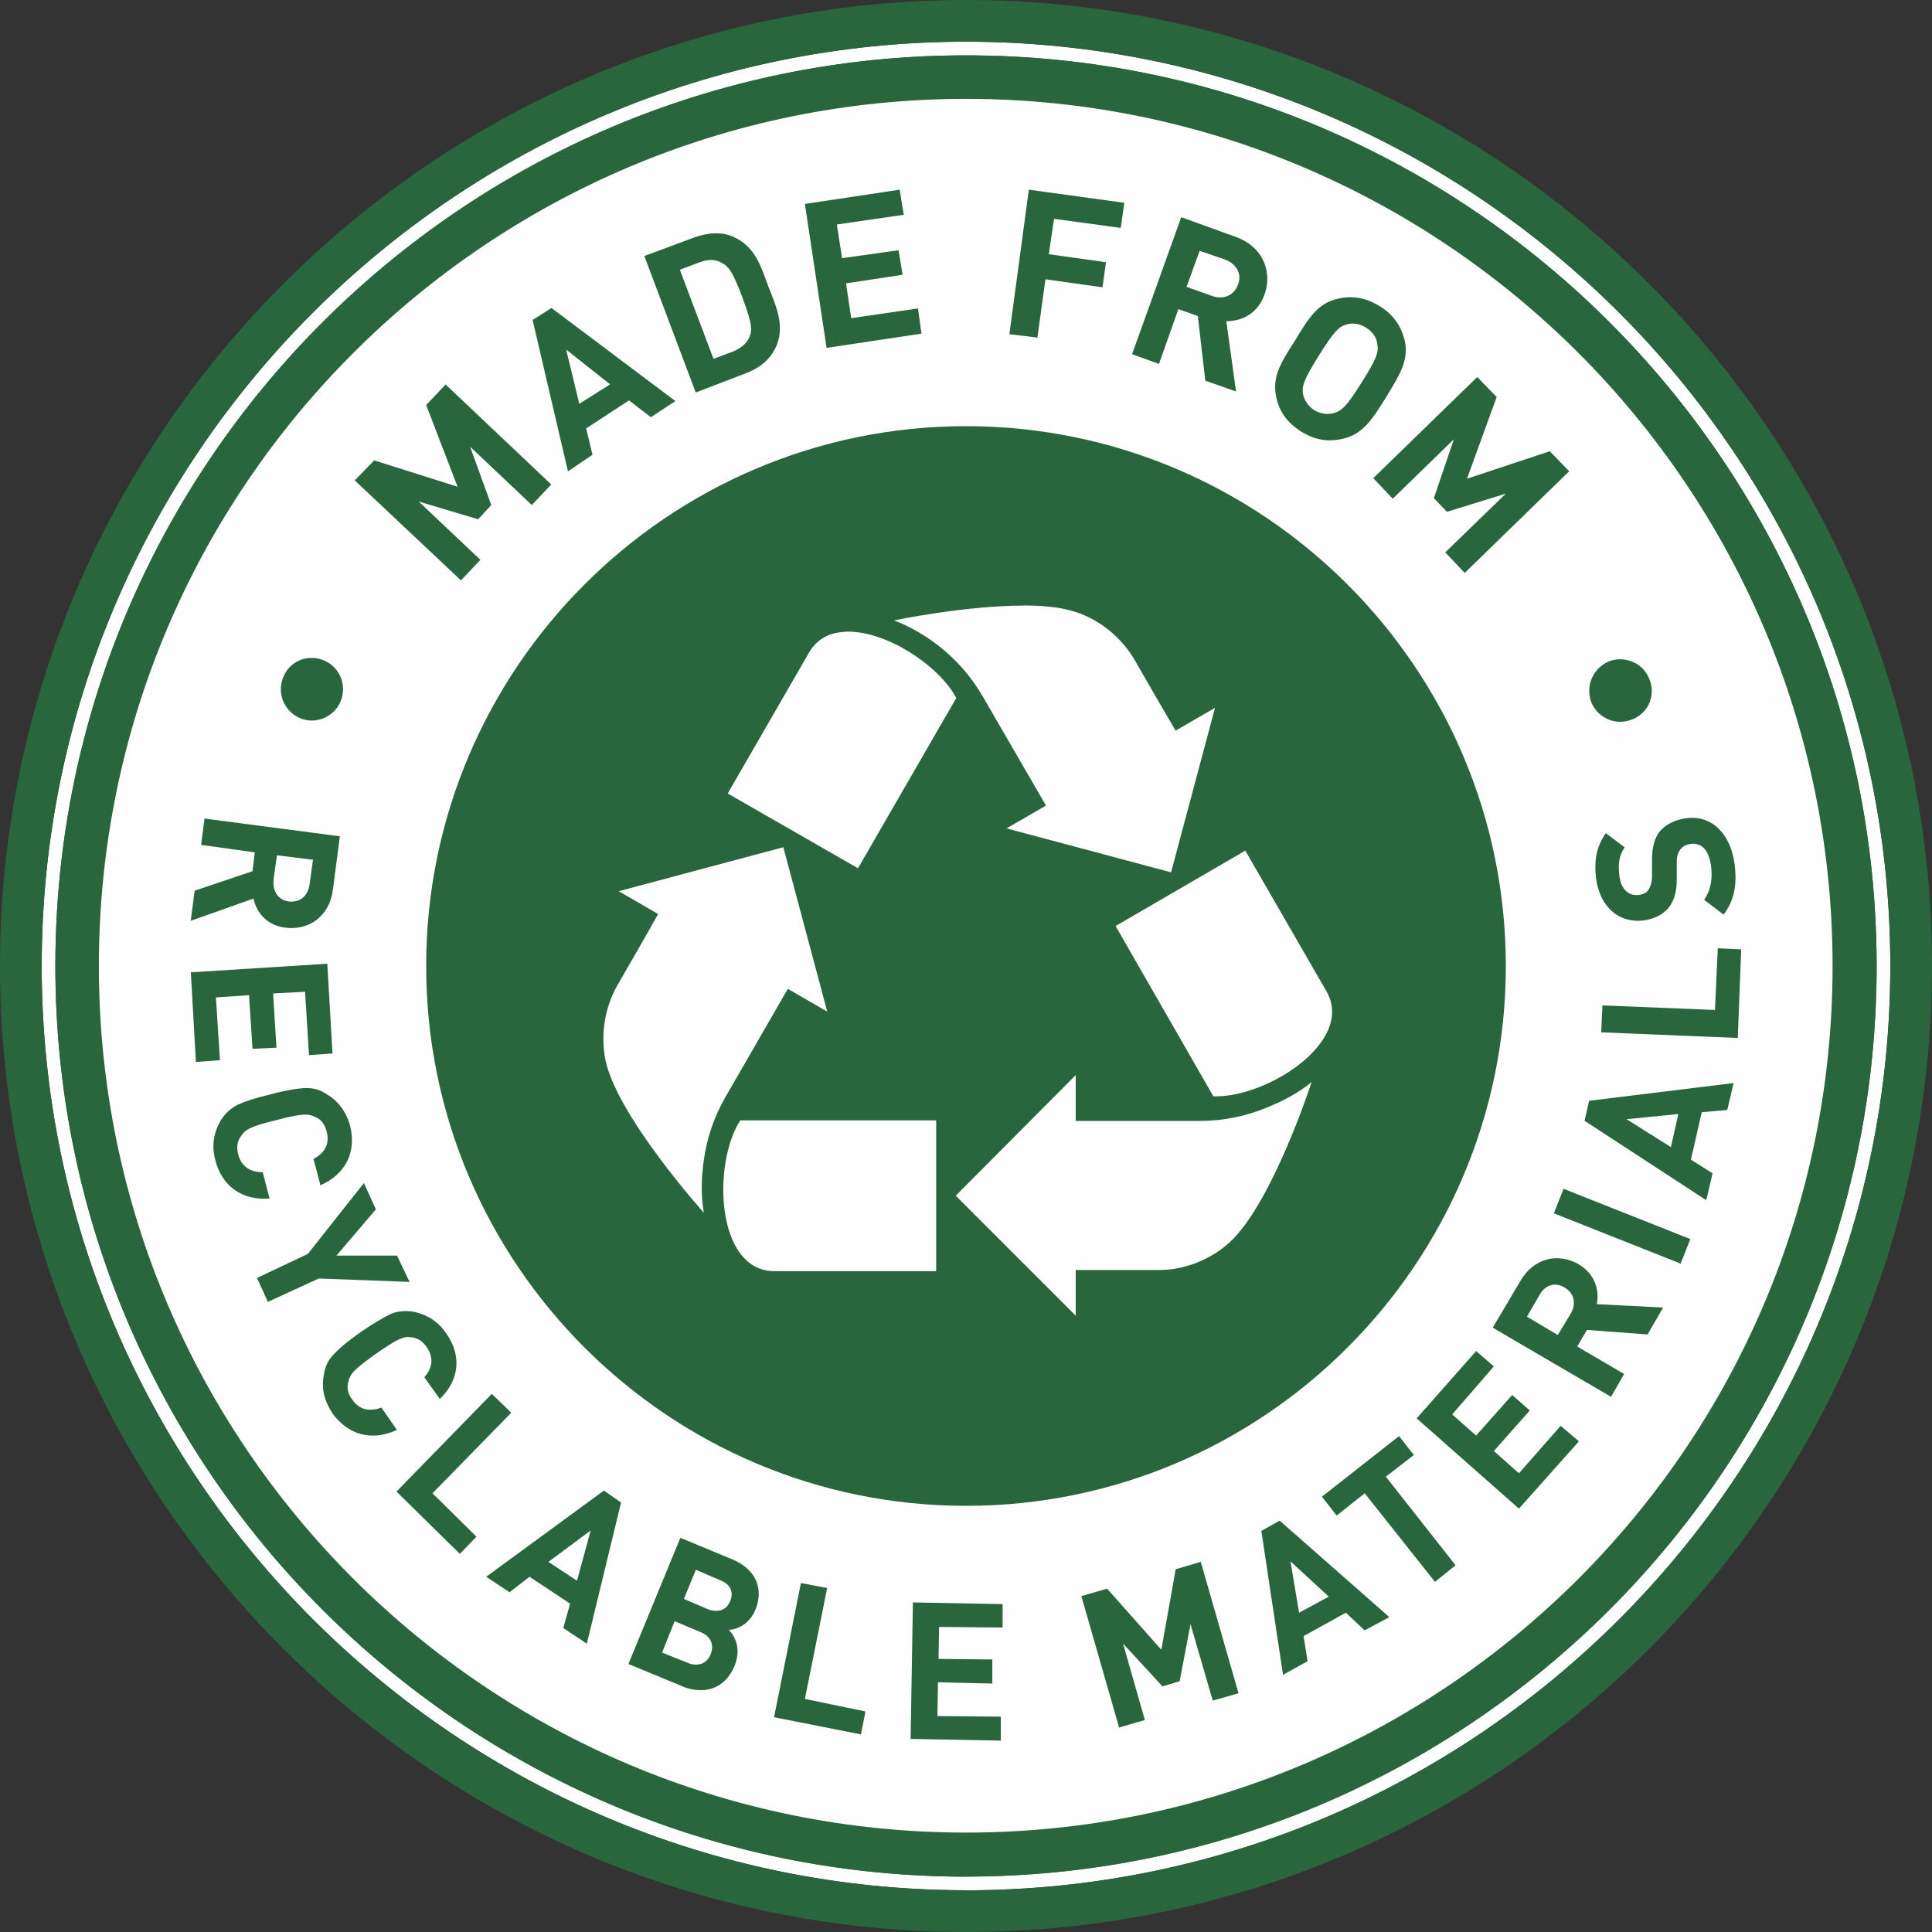 <?xml version="1.0" encoding="UTF-8"?> <svg xmlns="http://www.w3.org/2000/svg" width="200" height="200" viewBox="0 0 200 200" fill="none"><rect x="0" y="0" width="200" height="200" fill="#333333" stroke="none"/><g clip-path="url(#clip0_11_321)"><path d="M194.971 100C194.971 152.456 152.456 194.971 100 194.971C47.544 194.971 5.029 152.456 5.029 100C5.029 47.544 47.544 5.029 100 5.029C152.456 5.029 194.971 47.544 194.971 100Z" fill="#29663D"></path><path d="M100 5.731C48.023 5.731 5.731 48.023 5.731 100C5.731 151.977 48.012 194.269 100 194.269C151.988 194.269 194.269 151.988 194.269 100C194.269 48.012 151.977 5.731 100 5.731ZM100 195.673C47.252 195.673 4.316 152.737 4.316 99.988C4.316 47.24 47.252 4.316 100 4.316C152.749 4.316 195.684 47.252 195.684 100C195.684 152.749 152.749 195.684 100 195.684V195.673Z" fill="#FEFEFE"></path><path d="M100 189.942C50.386 189.942 9.988 149.614 9.988 100C9.988 50.386 50.386 9.988 100 9.988C149.614 9.988 189.942 50.374 189.942 100C189.942 149.626 149.614 189.942 100 189.942ZM200 100.292V99.637C199.825 44.702 154.994 0 100 0C45.006 0 0 44.889 0 100C0 155.111 44.83 200 100 200C155.17 200 199.825 155.298 200 100.292ZM100 194.257C151.977 194.257 194.269 151.977 194.269 99.988C194.269 48 151.977 5.731 100 5.731C48.023 5.731 5.731 48.023 5.731 100C5.731 151.977 48.012 194.269 100 194.269V194.257ZM100 4.316C152.749 4.316 195.684 47.252 195.684 100C195.684 152.749 152.749 195.684 100 195.684C47.252 195.684 4.316 152.749 4.316 100C4.316 47.252 47.252 4.316 100 4.316Z" fill="#29663D"></path><path d="M100 44.117C69.193 44.117 44.117 69.193 44.117 100C44.117 130.807 69.193 155.883 100 155.883C130.807 155.883 155.883 130.807 155.883 100C155.883 69.193 130.807 44.117 100 44.117ZM100 189.708C50.503 189.708 10.234 149.497 10.234 100C10.234 50.503 50.503 10.234 100 10.234C149.497 10.234 189.708 50.503 189.708 100C189.708 149.497 149.497 189.708 100 189.708Z" fill="#FEFEFE"></path><path d="M55.053 52.281L48.667 46.246L50.854 52.281L49.497 53.754L43.345 51.918L49.731 57.953L47.719 60.082L36.725 49.731L38.737 47.661L47.368 50.386L44.117 41.93L46.129 39.801L57.064 50.152L55.053 52.281Z" fill="#29663D"></path><path d="M58.608 36.187L59.965 41.801L63.158 39.789L58.608 36.187ZM67.357 43.17L65.111 41.45L60.678 44.351L61.333 47.076L58.795 48.795L55.135 33.123L57.088 31.883L69.918 41.52L67.38 43.181L67.357 43.17Z" fill="#29663D"></path><path d="M74.807 27.263C74.152 26.854 73.392 26.795 72.445 27.146L70.374 27.918L73.86 37.146L75.93 36.374C76.877 35.965 77.403 35.427 77.649 34.714C77.942 33.883 77.591 32.819 76.819 30.69C75.988 28.561 75.579 27.672 74.807 27.263ZM80.304 35.953C79.708 37.252 78.585 38.14 77.111 38.678L72.023 40.632L66.702 26.503L71.79 24.608C73.263 24.07 74.749 23.953 75.988 24.55C78.175 25.556 78.772 27.567 79.532 29.637C80.363 31.766 81.31 33.778 80.304 35.965V35.953Z" fill="#29663D"></path><path d="M85.567 36.012L83.322 21.111L93.135 19.637L93.556 22.234L86.632 23.24L87.17 26.725L93.018 25.906L93.439 28.444L87.579 29.333L88.117 32.936L95.029 31.93L95.392 34.538L85.567 36.012Z" fill="#29663D"></path><path d="M109.111 22.655L108.573 26.316L114.491 27.146L114.129 29.743L108.222 28.912L107.392 34.947L104.491 34.596L106.503 19.637L116.386 20.994L116.023 23.591L109.111 22.655Z" fill="#29663D"></path><path d="M126.784 26.854L124.187 25.965L122.83 29.696L125.497 30.643C126.678 31.053 127.743 30.585 128.164 29.462C128.573 28.398 128.047 27.333 126.807 26.866L126.784 26.854ZM124.772 39.392L124 32.714L121.988 32L119.977 37.672L117.193 36.667L122.281 22.48L127.836 24.491C130.737 25.497 131.743 28.094 130.912 30.468C130.199 32.48 128.55 33.252 126.947 33.252L127.953 40.526L124.76 39.404L124.772 39.392Z" fill="#29663D"></path><path d="M142.573 35.602C142.515 34.947 142.105 34.363 141.45 33.941C140.737 33.474 140.035 33.404 139.38 33.591C138.55 33.825 138.082 34.363 136.538 36.784C135.006 39.263 134.76 39.918 134.877 40.748C134.994 41.404 135.415 42.047 136.058 42.468C136.772 42.877 137.474 42.936 138.07 42.76C138.901 42.526 139.427 42.047 140.971 39.567C142.503 37.146 142.748 36.433 142.573 35.602ZM139.029 45.415C137.556 45.766 136.129 45.591 134.655 44.643C133.24 43.754 132.409 42.573 132.117 41.099C131.649 38.971 132.655 37.439 134.07 35.24C135.427 32.994 136.374 31.392 138.503 30.924C139.977 30.573 141.403 30.807 142.819 31.696C144.292 32.585 145.064 33.825 145.415 35.24C145.883 37.368 144.819 38.901 143.462 41.158C142.105 43.345 141.099 44.947 139.029 45.415Z" fill="#29663D"></path><path d="M149.614 57.181L155.883 51.099L149.789 52.983L148.433 51.567L150.503 45.474L144.175 51.626L142.164 49.497L152.924 39.029L154.936 41.099L151.86 49.556L160.433 46.713L162.444 48.784L151.626 59.31L149.614 57.181Z" fill="#29663D"></path><path d="M29.333 70.082C29.988 68.421 31.871 67.661 33.532 68.363C35.193 69.064 35.953 70.959 35.252 72.62C34.596 74.222 32.655 75.041 31.053 74.339C29.392 73.626 28.632 71.743 29.333 70.082Z" fill="#29663D"></path><path d="M32.047 91.544L32.398 89.006L28.667 88.538L28.316 91.076C28.199 92.316 28.854 93.205 29.918 93.322C31.041 93.439 31.871 92.784 32.047 91.544ZM20.164 92.199L26.14 90.187L26.374 88.234L20.819 87.462L21.17 84.737L35.181 86.573L34.468 92.07C34.117 94.912 31.93 96.328 29.555 96.035C27.602 95.801 26.538 94.433 26.246 93.018L19.743 95.322L20.152 92.187L20.164 92.199Z" fill="#29663D"></path><path d="M19.754 100.655L33.883 99.766L34.421 109.053L31.988 109.228L31.579 102.667L28.269 102.842L28.62 108.456L26.14 108.573L25.778 103.018L22.351 103.251L22.772 109.754L20.281 109.93L19.754 100.655Z" fill="#29663D"></path><path d="M22.292 120.105C21.883 118.632 22.117 117.263 22.83 116.023C23.298 115.251 23.895 114.725 24.608 114.363C25.38 114.012 26.445 113.649 27.977 113.298C29.45 112.889 30.643 112.702 31.404 112.643C32.292 112.585 33.064 112.76 33.766 113.24C35.006 113.953 35.836 115.076 36.246 116.55C36.901 119.216 35.836 121.52 33.17 122.702L32.456 119.977C33.579 119.38 34.175 118.444 33.813 117.135C33.638 116.421 33.275 115.895 32.69 115.661C31.918 115.251 31.275 115.251 28.608 115.953C25.942 116.608 25.415 116.901 24.947 117.614C24.538 118.152 24.48 118.795 24.655 119.509C25.006 120.807 25.953 121.345 27.193 121.345L27.907 124.07C25.006 124.304 22.936 122.713 22.292 120.105Z" fill="#29663D"></path><path d="M32.994 132.351L27.731 134.772L26.608 132.292L31.871 129.801L37.672 122.468L38.912 125.193L34.83 129.977H41.099L42.398 132.702L32.994 132.351Z" fill="#29663D"></path><path d="M34.421 146.304C33.591 145.064 33.24 143.766 33.532 142.281C33.649 141.45 34 140.749 34.596 140.152C35.135 139.556 36.07 138.795 37.322 137.906C38.62 137.018 39.626 136.433 40.339 136.07C41.111 135.719 41.871 135.661 42.76 135.778C44.175 136.07 45.357 136.784 46.187 138.023C47.789 140.269 47.602 142.819 45.532 144.819L43.93 142.573C44.76 141.626 44.936 140.561 44.164 139.439C43.754 138.842 43.216 138.491 42.561 138.433C41.731 138.316 41.146 138.608 38.901 140.152C36.655 141.754 36.234 142.222 36.058 143.053C35.883 143.649 36 144.292 36.468 144.889C37.24 146.012 38.304 146.129 39.485 145.719L41.088 148.023C38.421 149.263 36 148.491 34.409 146.304H34.421Z" fill="#29663D"></path><path d="M41.041 154.409L50.912 144.292L52.924 146.246L44.772 154.585L49.322 159.076L47.602 160.854L41.041 154.409Z" fill="#29663D"></path><path d="M61.146 158.433L56.772 161.684L59.731 163.637L61.146 158.433ZM58.304 168.55L59.018 166.012L54.819 163.228L52.749 164.83L50.328 163.228L62.515 154.304L64.292 155.544L60.749 170.152L58.328 168.55H58.304Z" fill="#29663D"></path><path d="M74.515 163.567L72.035 162.503L70.795 165.52L73.275 166.585C74.398 166.994 75.228 166.643 75.579 165.754C75.988 164.866 75.637 163.977 74.515 163.567ZM72.503 168.947L69.836 167.825L68.538 171.076L71.205 172.14C72.328 172.608 73.216 172.14 73.567 171.251C73.918 170.363 73.684 169.415 72.503 168.947ZM70.491 174.503L65.053 172.257L70.433 159.193L75.696 161.38C78.234 162.386 79.123 164.456 78.175 166.702C77.579 168.117 76.281 168.713 75.45 168.713C76.105 169.427 76.749 170.667 76.047 172.444C75.041 174.866 72.854 175.52 70.491 174.515V174.503Z" fill="#29663D"></path><path d="M80.129 177.766L82.912 163.871L85.626 164.398L83.322 175.871L89.591 177.17L89.123 179.544L80.129 177.766Z" fill="#29663D"></path><path d="M94.269 180.012L94.503 165.883L103.79 166.058V168.48L97.216 168.421L97.158 171.731L102.725 171.789V174.281L97.1 174.152L97.041 177.649L103.602 177.708V180.187L94.269 180.012Z" fill="#29663D"></path><path d="M125.544 176.047L123.24 168.129L122.117 174.035L120.339 174.573L116.257 170.14L118.515 178.058L115.848 178.83L111.942 165.228L114.608 164.456L120.222 170.784L121.708 162.444L124.304 161.684L128.211 175.287L125.544 176.047Z" fill="#29663D"></path><path d="M133.591 161.626L134.48 166.947L137.556 165.287L133.591 161.626ZM141.275 168.784L139.322 166.947L134.947 169.368L135.357 171.965L132.819 173.38L130.573 158.48L132.468 157.415L143.825 167.404L141.287 168.76L141.275 168.784Z" fill="#29663D"></path><path d="M143.462 152.866L150.678 162.035L148.55 163.754L141.275 154.585L138.374 156.889L136.842 154.936L144.83 148.667L146.363 150.62L143.462 152.866Z" fill="#29663D"></path><path d="M157.24 156.175L146.655 146.83L152.807 139.86L154.643 141.45L150.328 146.421L152.807 148.608L156.538 144.409L158.363 146.012L154.643 150.211L157.24 152.515L161.556 147.602L163.45 149.205L157.24 156.175Z" fill="#29663D"></path><path d="M159.368 134.058L158.07 136.304L161.263 138.199L162.62 135.953C163.216 134.889 162.912 133.825 161.965 133.287C161.018 132.69 159.953 132.994 159.368 134.058ZM170.55 138.14L164.281 137.673L163.275 139.392L168.129 142.234L166.772 144.596L154.526 137.439L157.368 132.643C158.784 130.164 161.333 129.684 163.404 130.865C165.123 131.871 165.591 133.591 165.298 135.006L172.164 135.357L170.561 138.14H170.55Z" fill="#29663D"></path><path d="M173.977 130.807L160.854 125.602L161.86 123.064L174.982 128.269L173.977 130.807Z" fill="#29663D"></path><path d="M168.363 115.848L172.971 118.749L173.743 115.322L168.363 115.86V115.848ZM178.83 114.901L176.164 115.134L175.041 120.047L177.287 121.462L176.632 124.246L164.035 116.023L164.503 113.953L179.462 112.117L178.807 114.901H178.83Z" fill="#29663D"></path><path d="M179.895 107.45L165.754 106.866L165.883 104.082L177.532 104.55L177.825 98.164L180.246 98.281L179.895 107.45Z" fill="#29663D"></path><path d="M179.544 89.298C179.836 91.427 179.602 93.146 178.421 94.678L176.409 93.146C177.123 92.14 177.298 90.901 177.123 89.602C176.889 88 176.175 87.24 175.053 87.357C174.515 87.415 174.164 87.649 173.93 87.953C173.696 88.304 173.579 88.608 173.579 89.251V91.029C173.579 92.21 173.345 93.158 172.807 93.871C172.211 94.643 171.333 95.111 170.14 95.287C167.661 95.579 165.649 93.988 165.228 90.971C164.994 89.017 165.287 87.602 166.234 86.246L168.187 87.719C167.474 88.725 167.532 89.79 167.649 90.737C167.825 92.152 168.713 92.807 169.719 92.632C170.07 92.573 170.433 92.456 170.667 92.094C170.842 91.801 171.018 91.322 171.018 90.737V89.017C171.018 87.719 171.251 86.889 171.731 86.175C172.386 85.345 173.333 84.877 174.573 84.702C177.298 84.351 179.123 86.421 179.544 89.31V89.298Z" fill="#29663D"></path><path d="M170.725 70.257C171.439 71.918 170.667 73.801 169.006 74.456C167.345 75.17 165.462 74.398 164.749 72.737C164.094 71.076 164.866 69.193 166.526 68.48C168.129 67.825 170.07 68.597 170.725 70.257Z" fill="#29663D"></path><path d="M87.52 65.403C85.918 65.462 84.561 66.117 83.731 67.591L75.333 82.14L88.819 89.883L98.994 72.257C97.216 68.889 91.661 65.216 87.52 65.392V65.403ZM128.912 88.058L115.485 95.86L125.602 113.485C130.983 113.719 140.328 107.871 137.31 102.608L128.912 88.058ZM76.632 115.977C73.731 120.468 74.094 131.591 80.175 131.591H96.912V115.977H76.632Z" fill="#FEFEFE"></path><path d="M105.977 62.69C99.883 62.69 92.55 64.222 92.55 64.222C92.55 64.222 94.445 64.877 96.573 66.409C99.111 68.246 100.714 70.316 101.836 72.269L108.281 83.392L104.199 85.754L121.228 90.304L125.778 73.275L121.696 75.637C120.749 74.035 118.912 70.842 117.38 68.187C116.023 65.942 113.778 64.105 111.287 63.333C109.871 62.865 107.977 62.678 105.965 62.678L105.977 62.69ZM81.076 87.708L64.047 92.257L68.129 94.62C67.24 96.222 65.404 99.415 63.871 102.07C62.573 104.374 62.152 107.216 62.69 109.813C63.988 115.673 72.866 125.544 72.866 125.544C72.866 125.544 72.456 123.591 72.749 121.053C73.041 117.918 73.988 115.497 75.111 113.544L81.556 102.363L85.638 104.725L81.088 87.696L81.076 87.708ZM111.357 111.298L98.936 123.778L111.357 136.199V131.474H119.988C122.585 131.474 125.31 130.409 127.263 128.632C131.696 124.608 135.778 112.012 135.778 112.012C135.778 112.012 134.304 113.31 131.93 114.316C129.088 115.614 126.491 116.035 124.246 116.035H111.357V111.31V111.298Z" fill="#FEFEFE"></path></g><defs><clipPath id="clip0_11_321"><rect width="200" height="200" fill="white"></rect></clipPath></defs></svg> 